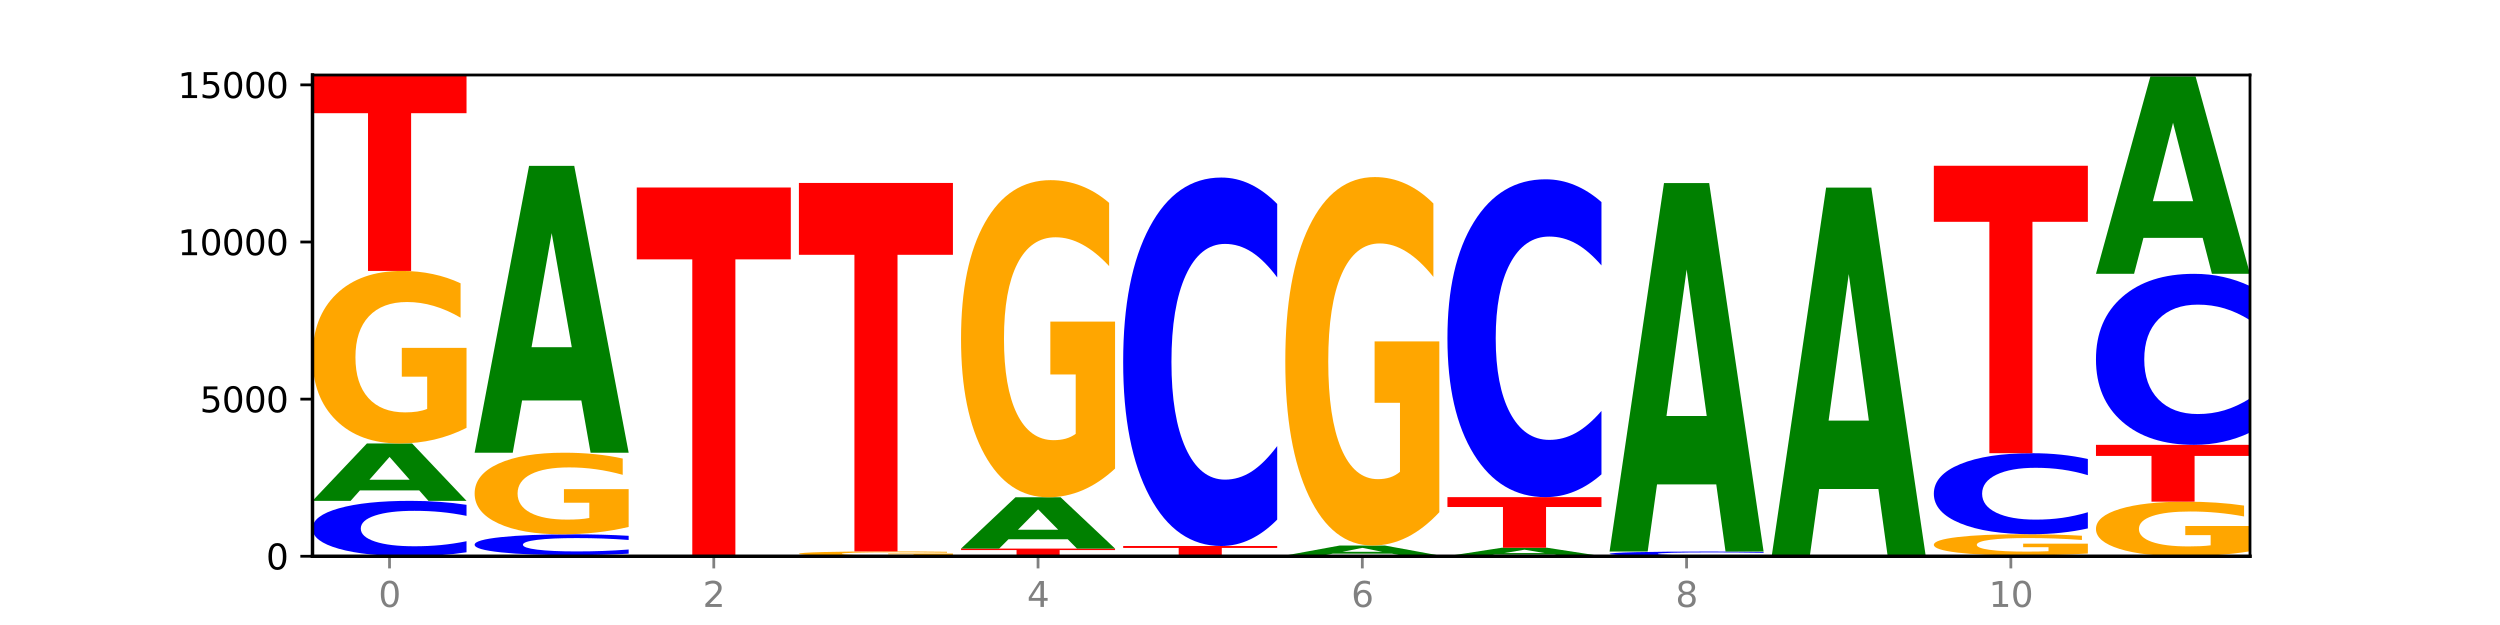 <?xml version="1.0" encoding="utf-8" standalone="no"?>
<!DOCTYPE svg PUBLIC "-//W3C//DTD SVG 1.1//EN"
  "http://www.w3.org/Graphics/SVG/1.1/DTD/svg11.dtd">
<svg xmlns:xlink="http://www.w3.org/1999/xlink" width="720pt" height="180pt" viewBox="0 0 720 180" xmlns="http://www.w3.org/2000/svg" version="1.1">
 <defs>
  <style type="text/css">*{stroke-linejoin: round; stroke-linecap: butt}</style>
 </defs>
 <g id="figure_1">
  <g id="patch_1">
   <path d="M 0 180 
L 720 180 
L 720 0 
L 0 0 
z
" style="fill: #ffffff"/>
  </g>
  <g id="axes_1">
   <g id="patch_2">
    <path d="M 90 160.2 
L 648 160.2 
L 648 21.6 
L 90 21.6 
z
" style="fill: #ffffff"/>
   </g>
   <g id="line2d_1">
    <path d="M 90 160.2 
L 648 160.2 
" clip-path="url(#p72bf170856)" style="fill: none; stroke: #000000; stroke-width: 0.5; stroke-linecap: square"/>
   </g>
   <g id="patch_3">
    <path d="M 134.36 159.056 
Q 130.649 159.623 126.637 159.91 
Q 122.624 160.2 118.254 160.2 
Q 105.222 160.2 97.611 158.051 
Q 90 155.902 90 152.227 
Q 90 148.539 97.611 146.393 
Q 105.222 144.244 118.254 144.244 
Q 122.624 144.244 126.637 144.534 
Q 130.649 144.821 134.36 145.388 
L 134.36 148.568 
Q 130.616 147.817 126.983 147.467 
Q 123.351 147.118 119.339 147.118 
Q 112.141 147.118 108.017 148.479 
Q 103.904 149.837 103.904 152.227 
Q 103.904 154.607 108.017 155.968 
Q 112.141 157.326 119.339 157.326 
Q 123.351 157.326 126.983 156.976 
Q 130.616 156.624 134.36 155.872 
L 134.36 159.056 
z
" clip-path="url(#p72bf170856)" style="fill: #0000ff"/>
   </g>
   <g id="patch_4">
    <path d="M 120.728 141.233 
L 103.668 141.233 
L 100.974 144.244 
L 90 144.244 
L 105.672 127.718 
L 118.687 127.718 
L 134.36 144.244 
L 123.395 144.244 
L 120.728 141.233 
z
M 106.389 138.166 
L 117.98 138.166 
L 112.194 131.592 
L 106.389 138.166 
z
" clip-path="url(#p72bf170856)" style="fill: #008000"/>
   </g>
   <g id="patch_5">
    <path d="M 134.36 123.222 
Q 129.886 125.47 125.074 126.599 
Q 120.263 127.718 115.133 127.718 
Q 103.541 127.718 96.77 121.026 
Q 90 114.333 90 102.889 
Q 90 91.312 96.89 84.671 
Q 103.789 78.03 115.789 78.03 
Q 120.412 78.03 124.647 78.933 
Q 128.892 79.826 132.65 81.592 
L 132.65 91.496 
Q 128.773 89.228 124.935 88.109 
Q 121.098 86.98 117.24 86.98 
Q 110.102 86.98 106.235 91.106 
Q 102.367 95.222 102.367 102.889 
Q 102.367 110.485 106.096 114.631 
Q 109.824 118.767 116.684 118.767 
Q 118.553 118.767 120.153 118.531 
Q 121.754 118.285 123.026 117.772 
L 123.026 108.473 
L 115.719 108.473 
L 115.719 100.19 
L 134.36 100.19 
L 134.36 123.222 
z
" clip-path="url(#p72bf170856)" style="fill: #ffa600"/>
   </g>
   <g id="patch_6">
    <path d="M 90 21.6 
L 134.36 21.6 
L 134.36 32.605 
L 118.401 32.605 
L 118.401 78.03 
L 105.99 78.03 
L 105.99 32.605 
L 90 32.605 
L 90 21.6 
z
" clip-path="url(#p72bf170856)" style="fill: #ff0000"/>
   </g>
   <g id="patch_7">
    <path d="M 136.695 159.892 
L 181.054 159.892 
L 181.054 159.952 
L 165.095 159.952 
L 165.095 160.2 
L 152.685 160.2 
L 152.685 159.952 
L 136.695 159.952 
L 136.695 159.892 
z
" clip-path="url(#p72bf170856)" style="fill: #ff0000"/>
   </g>
   <g id="patch_8">
    <path d="M 181.054 159.462 
Q 177.344 159.675 173.331 159.783 
Q 169.319 159.892 164.949 159.892 
Q 151.917 159.892 144.306 159.083 
Q 136.695 158.274 136.695 156.889 
Q 136.695 155.5 144.306 154.692 
Q 151.917 153.883 164.949 153.883 
Q 169.319 153.883 173.331 153.992 
Q 177.344 154.1 181.054 154.313 
L 181.054 155.511 
Q 177.31 155.228 173.678 155.097 
Q 170.045 154.965 166.033 154.965 
Q 158.835 154.965 154.711 155.478 
Q 150.598 155.989 150.598 156.889 
Q 150.598 157.786 154.711 158.298 
Q 158.835 158.81 166.033 158.81 
Q 170.045 158.81 173.678 158.678 
Q 177.31 158.545 181.054 158.262 
L 181.054 159.462 
z
" clip-path="url(#p72bf170856)" style="fill: #0000ff"/>
   </g>
   <g id="patch_9">
    <path d="M 181.054 151.756 
Q 176.581 152.819 171.769 153.353 
Q 166.957 153.883 161.827 153.883 
Q 150.235 153.883 143.465 150.717 
Q 136.695 147.551 136.695 142.138 
Q 136.695 136.661 143.584 133.52 
Q 150.484 130.378 162.483 130.378 
Q 167.106 130.378 171.341 130.806 
Q 175.586 131.228 179.344 132.063 
L 179.344 136.749 
Q 175.467 135.676 171.63 135.146 
Q 167.792 134.612 163.935 134.612 
Q 156.797 134.612 152.929 136.564 
Q 149.062 138.511 149.062 142.138 
Q 149.062 145.731 152.79 147.692 
Q 156.518 149.649 163.378 149.649 
Q 165.247 149.649 166.848 149.537 
Q 168.448 149.421 169.721 149.178 
L 169.721 144.779 
L 162.414 144.779 
L 162.414 140.861 
L 181.054 140.861 
L 181.054 151.756 
z
" clip-path="url(#p72bf170856)" style="fill: #ffa600"/>
   </g>
   <g id="patch_10">
    <path d="M 167.423 115.331 
L 150.363 115.331 
L 147.669 130.378 
L 136.695 130.378 
L 152.367 47.774 
L 165.382 47.774 
L 181.054 130.378 
L 170.089 130.378 
L 167.423 115.331 
z
M 153.083 99.999 
L 164.675 99.999 
L 158.888 67.142 
L 153.083 99.999 
z
" clip-path="url(#p72bf170856)" style="fill: #008000"/>
   </g>
   <g id="patch_11">
    <path d="M 227.749 160.198 
Q 223.275 160.199 218.463 160.2 
Q 213.652 160.2 208.522 160.2 
Q 196.93 160.2 190.159 160.198 
Q 183.389 160.195 183.389 160.191 
Q 183.389 160.187 190.279 160.184 
Q 197.178 160.182 209.178 160.182 
Q 213.801 160.182 218.036 160.182 
Q 222.281 160.183 226.039 160.183 
L 226.039 160.187 
Q 222.162 160.186 218.324 160.186 
Q 214.487 160.185 210.629 160.185 
Q 203.491 160.185 199.624 160.187 
Q 195.757 160.188 195.757 160.191 
Q 195.757 160.194 199.485 160.195 
Q 203.213 160.197 210.073 160.197 
Q 211.942 160.197 213.542 160.197 
Q 215.143 160.197 216.415 160.196 
L 216.415 160.193 
L 209.108 160.193 
L 209.108 160.19 
L 227.749 160.19 
L 227.749 160.198 
z
" clip-path="url(#p72bf170856)" style="fill: #ffa600"/>
   </g>
   <g id="patch_12">
    <path d="M 227.749 160.177 
Q 224.038 160.18 220.026 160.181 
Q 216.014 160.182 211.644 160.182 
Q 198.612 160.182 191 160.173 
Q 183.389 160.165 183.389 160.15 
Q 183.389 160.136 191 160.127 
Q 198.612 160.119 211.644 160.119 
Q 216.014 160.119 220.026 160.12 
Q 224.038 160.121 227.749 160.123 
L 227.749 160.136 
Q 224.005 160.133 220.372 160.131 
Q 216.74 160.13 212.728 160.13 
Q 205.53 160.13 201.406 160.135 
Q 197.293 160.141 197.293 160.15 
Q 197.293 160.16 201.406 160.165 
Q 205.53 160.17 212.728 160.17 
Q 216.74 160.17 220.372 160.169 
Q 224.005 160.168 227.749 160.165 
L 227.749 160.177 
z
" clip-path="url(#p72bf170856)" style="fill: #0000ff"/>
   </g>
   <g id="patch_13">
    <path d="M 183.389 54.001 
L 227.749 54.001 
L 227.749 74.697 
L 211.79 74.697 
L 211.79 160.119 
L 199.379 160.119 
L 199.379 74.697 
L 183.389 74.697 
L 183.389 54.001 
z
" clip-path="url(#p72bf170856)" style="fill: #ff0000"/>
   </g>
   <g id="patch_14">
    <path d="M 274.444 160.199 
Q 270.733 160.2 266.721 160.2 
Q 262.708 160.2 258.338 160.2 
Q 245.306 160.2 237.695 160.199 
Q 230.084 160.198 230.084 160.195 
Q 230.084 160.193 237.695 160.192 
Q 245.306 160.191 258.338 160.191 
Q 262.708 160.191 266.721 160.191 
Q 270.733 160.191 274.444 160.192 
L 274.444 160.193 
Q 270.699 160.193 267.067 160.193 
Q 263.435 160.193 259.422 160.193 
Q 252.224 160.193 248.1 160.193 
Q 243.987 160.194 243.987 160.195 
Q 243.987 160.197 248.1 160.198 
Q 252.224 160.198 259.422 160.198 
Q 263.435 160.198 267.067 160.198 
Q 270.699 160.198 274.444 160.198 
L 274.444 160.199 
z
" clip-path="url(#p72bf170856)" style="fill: #0000ff"/>
   </g>
   <g id="patch_15">
    <path d="M 274.444 160.066 
Q 269.97 160.128 265.158 160.16 
Q 260.346 160.191 255.216 160.191 
Q 243.624 160.191 236.854 160.004 
Q 230.084 159.818 230.084 159.499 
Q 230.084 159.176 236.973 158.991 
Q 243.873 158.806 255.872 158.806 
Q 260.495 158.806 264.73 158.831 
Q 268.976 158.856 272.734 158.905 
L 272.734 159.182 
Q 268.856 159.118 265.019 159.087 
Q 261.181 159.056 257.324 159.056 
Q 250.186 159.056 246.318 159.171 
Q 242.451 159.285 242.451 159.499 
Q 242.451 159.711 246.179 159.826 
Q 249.907 159.942 256.767 159.942 
Q 258.636 159.942 260.237 159.935 
Q 261.837 159.928 263.11 159.914 
L 263.11 159.655 
L 255.803 159.655 
L 255.803 159.424 
L 274.444 159.424 
L 274.444 160.066 
z
" clip-path="url(#p72bf170856)" style="fill: #ffa600"/>
   </g>
   <g id="patch_16">
    <path d="M 230.084 52.689 
L 274.444 52.689 
L 274.444 73.385 
L 258.484 73.385 
L 258.484 158.806 
L 246.074 158.806 
L 246.074 73.385 
L 230.084 73.385 
L 230.084 52.689 
z
" clip-path="url(#p72bf170856)" style="fill: #ff0000"/>
   </g>
   <g id="patch_17">
    <path d="M 321.138 160.199 
Q 317.427 160.199 313.415 160.2 
Q 309.403 160.2 305.033 160.2 
Q 292.001 160.2 284.389 160.198 
Q 276.778 160.195 276.778 160.191 
Q 276.778 160.187 284.389 160.184 
Q 292.001 160.182 305.033 160.182 
Q 309.403 160.182 313.415 160.182 
Q 317.427 160.183 321.138 160.183 
L 321.138 160.187 
Q 317.394 160.186 313.762 160.186 
Q 310.129 160.185 306.117 160.185 
Q 298.919 160.185 294.795 160.187 
Q 290.682 160.188 290.682 160.191 
Q 290.682 160.194 294.795 160.195 
Q 298.919 160.197 306.117 160.197 
Q 310.129 160.197 313.762 160.196 
Q 317.394 160.196 321.138 160.195 
L 321.138 160.199 
z
" clip-path="url(#p72bf170856)" style="fill: #0000ff"/>
   </g>
   <g id="patch_18">
    <path d="M 276.778 157.992 
L 321.138 157.992 
L 321.138 158.419 
L 305.179 158.419 
L 305.179 160.182 
L 292.768 160.182 
L 292.768 158.419 
L 276.778 158.419 
L 276.778 157.992 
z
" clip-path="url(#p72bf170856)" style="fill: #ff0000"/>
   </g>
   <g id="patch_19">
    <path d="M 307.506 155.301 
L 290.446 155.301 
L 287.753 157.992 
L 276.778 157.992 
L 292.451 143.221 
L 305.466 143.221 
L 321.138 157.992 
L 310.173 157.992 
L 307.506 155.301 
z
M 293.167 152.56 
L 304.758 152.56 
L 298.972 146.684 
L 293.167 152.56 
z
" clip-path="url(#p72bf170856)" style="fill: #008000"/>
   </g>
   <g id="patch_20">
    <path d="M 321.138 134.957 
Q 316.664 139.089 311.853 141.165 
Q 307.041 143.221 301.911 143.221 
Q 290.319 143.221 283.549 130.92 
Q 276.778 118.618 276.778 97.58 
Q 276.778 76.298 283.668 64.09 
Q 290.567 51.883 302.567 51.883 
Q 307.19 51.883 311.425 53.543 
Q 315.67 55.185 319.428 58.43 
L 319.428 76.637 
Q 315.551 72.468 311.713 70.411 
Q 307.876 68.336 304.018 68.336 
Q 296.88 68.336 293.013 75.92 
Q 289.146 83.486 289.146 97.58 
Q 289.146 111.542 292.874 119.165 
Q 296.602 126.769 303.462 126.769 
Q 305.331 126.769 306.931 126.335 
Q 308.532 125.882 309.805 124.938 
L 309.805 107.844 
L 302.497 107.844 
L 302.497 92.618 
L 321.138 92.618 
L 321.138 134.957 
z
" clip-path="url(#p72bf170856)" style="fill: #ffa600"/>
   </g>
   <g id="patch_21">
    <path d="M 354.201 160.197 
L 337.141 160.197 
L 334.447 160.2 
L 323.473 160.2 
L 339.145 160.182 
L 352.16 160.182 
L 367.833 160.2 
L 356.867 160.2 
L 354.201 160.197 
z
M 339.862 160.193 
L 351.453 160.193 
L 345.666 160.186 
L 339.862 160.193 
z
" clip-path="url(#p72bf170856)" style="fill: #008000"/>
   </g>
   <g id="patch_22">
    <path d="M 367.833 160.175 
Q 363.359 160.178 358.547 160.18 
Q 353.735 160.182 348.605 160.182 
Q 337.013 160.182 330.243 160.171 
Q 323.473 160.16 323.473 160.141 
Q 323.473 160.122 330.362 160.111 
Q 337.262 160.1 349.262 160.1 
Q 353.884 160.1 358.12 160.102 
Q 362.365 160.103 366.123 160.106 
L 366.123 160.123 
Q 362.245 160.119 358.408 160.117 
Q 354.57 160.115 350.713 160.115 
Q 343.575 160.115 339.708 160.122 
Q 335.84 160.129 335.84 160.141 
Q 335.84 160.154 339.568 160.16 
Q 343.297 160.167 350.156 160.167 
Q 352.025 160.167 353.626 160.167 
Q 355.227 160.166 356.499 160.166 
L 356.499 160.15 
L 349.192 160.15 
L 349.192 160.137 
L 367.833 160.137 
L 367.833 160.175 
z
" clip-path="url(#p72bf170856)" style="fill: #ffa600"/>
   </g>
   <g id="patch_23">
    <path d="M 323.473 157.25 
L 367.833 157.25 
L 367.833 157.806 
L 351.873 157.806 
L 351.873 160.1 
L 339.463 160.1 
L 339.463 157.806 
L 323.473 157.806 
L 323.473 157.25 
z
" clip-path="url(#p72bf170856)" style="fill: #ff0000"/>
   </g>
   <g id="patch_24">
    <path d="M 367.833 149.643 
Q 364.122 153.413 360.11 155.321 
Q 356.097 157.25 351.727 157.25 
Q 338.695 157.25 331.084 142.957 
Q 323.473 128.665 323.473 104.224 
Q 323.473 79.694 331.084 65.424 
Q 338.695 51.132 351.727 51.132 
Q 356.097 51.132 360.11 53.061 
Q 364.122 54.968 367.833 58.738 
L 367.833 79.892 
Q 364.088 74.894 360.456 72.57 
Q 356.824 70.247 352.811 70.247 
Q 345.614 70.247 341.489 79.3 
Q 337.376 88.331 337.376 104.224 
Q 337.376 120.05 341.489 129.103 
Q 345.614 138.135 352.811 138.135 
Q 356.824 138.135 360.456 135.811 
Q 364.088 133.466 367.833 128.468 
L 367.833 149.643 
z
" clip-path="url(#p72bf170856)" style="fill: #0000ff"/>
   </g>
   <g id="patch_25">
    <path d="M 370.167 160.137 
L 414.527 160.137 
L 414.527 160.149 
L 398.568 160.149 
L 398.568 160.2 
L 386.158 160.2 
L 386.158 160.149 
L 370.167 160.149 
L 370.167 160.137 
z
" clip-path="url(#p72bf170856)" style="fill: #ff0000"/>
   </g>
   <g id="patch_26">
    <path d="M 414.527 160.126 
Q 410.817 160.131 406.804 160.134 
Q 402.792 160.137 398.422 160.137 
Q 385.39 160.137 377.779 160.116 
Q 370.167 160.095 370.167 160.06 
Q 370.167 160.024 377.779 160.004 
Q 385.39 159.983 398.422 159.983 
Q 402.792 159.983 406.804 159.986 
Q 410.817 159.988 414.527 159.994 
L 414.527 160.024 
Q 410.783 160.017 407.151 160.014 
Q 403.518 160.011 399.506 160.011 
Q 392.308 160.011 388.184 160.024 
Q 384.071 160.037 384.071 160.06 
Q 384.071 160.083 388.184 160.096 
Q 392.308 160.109 399.506 160.109 
Q 403.518 160.109 407.151 160.106 
Q 410.783 160.102 414.527 160.095 
L 414.527 160.126 
z
" clip-path="url(#p72bf170856)" style="fill: #0000ff"/>
   </g>
   <g id="patch_27">
    <path d="M 400.895 159.46 
L 383.835 159.46 
L 381.142 159.983 
L 370.167 159.983 
L 385.84 157.114 
L 398.855 157.114 
L 414.527 159.983 
L 403.562 159.983 
L 400.895 159.46 
z
M 386.556 158.928 
L 398.147 158.928 
L 392.361 157.786 
L 386.556 158.928 
z
" clip-path="url(#p72bf170856)" style="fill: #008000"/>
   </g>
   <g id="patch_28">
    <path d="M 414.527 147.513 
Q 410.053 152.313 405.242 154.724 
Q 400.43 157.114 395.3 157.114 
Q 383.708 157.114 376.938 142.822 
Q 370.167 128.529 370.167 104.088 
Q 370.167 79.361 377.057 65.179 
Q 383.956 50.996 395.956 50.996 
Q 400.579 50.996 404.814 52.925 
Q 409.059 54.832 412.817 58.603 
L 412.817 79.756 
Q 408.94 74.912 405.102 72.522 
Q 401.265 70.111 397.408 70.111 
Q 390.269 70.111 386.402 78.923 
Q 382.535 87.713 382.535 104.088 
Q 382.535 120.309 386.263 129.165 
Q 389.991 137.999 396.851 137.999 
Q 398.72 137.999 400.321 137.495 
Q 401.921 136.969 403.194 135.873 
L 403.194 116.013 
L 395.887 116.013 
L 395.887 98.323 
L 414.527 98.323 
L 414.527 147.513 
z
" clip-path="url(#p72bf170856)" style="fill: #ffa600"/>
   </g>
   <g id="patch_29">
    <path d="M 461.222 160.197 
Q 456.748 160.198 451.936 160.199 
Q 447.124 160.2 441.995 160.2 
Q 430.403 160.2 423.632 160.195 
Q 416.862 160.19 416.862 160.182 
Q 416.862 160.173 423.752 160.169 
Q 430.651 160.164 442.651 160.164 
Q 447.274 160.164 451.509 160.164 
Q 455.754 160.165 459.512 160.166 
L 459.512 160.174 
Q 455.635 160.172 451.797 160.171 
Q 447.96 160.17 444.102 160.17 
Q 436.964 160.17 433.097 160.173 
Q 429.229 160.176 429.229 160.182 
Q 429.229 160.187 432.958 160.19 
Q 436.686 160.193 443.545 160.193 
Q 445.414 160.193 447.015 160.193 
Q 448.616 160.193 449.888 160.193 
L 449.888 160.186 
L 442.581 160.186 
L 442.581 160.18 
L 461.222 160.18 
L 461.222 160.197 
z
" clip-path="url(#p72bf170856)" style="fill: #ffa600"/>
   </g>
   <g id="patch_30">
    <path d="M 447.59 159.724 
L 430.53 159.724 
L 427.836 160.164 
L 416.862 160.164 
L 432.534 157.747 
L 445.549 157.747 
L 461.222 160.164 
L 450.257 160.164 
L 447.59 159.724 
z
M 433.251 159.275 
L 444.842 159.275 
L 439.055 158.314 
L 433.251 159.275 
z
" clip-path="url(#p72bf170856)" style="fill: #008000"/>
   </g>
   <g id="patch_31">
    <path d="M 416.862 143.176 
L 461.222 143.176 
L 461.222 146.018 
L 445.263 146.018 
L 445.263 157.747 
L 432.852 157.747 
L 432.852 146.018 
L 416.862 146.018 
L 416.862 143.176 
z
" clip-path="url(#p72bf170856)" style="fill: #ff0000"/>
   </g>
   <g id="patch_32">
    <path d="M 461.222 136.615 
Q 457.511 139.867 453.499 141.512 
Q 449.486 143.176 445.116 143.176 
Q 432.084 143.176 424.473 130.847 
Q 416.862 118.519 416.862 97.436 
Q 416.862 76.277 424.473 63.967 
Q 432.084 51.639 445.116 51.639 
Q 449.486 51.639 453.499 53.303 
Q 457.511 54.948 461.222 58.2 
L 461.222 76.447 
Q 457.478 72.136 453.845 70.131 
Q 450.213 68.127 446.2 68.127 
Q 439.003 68.127 434.879 75.936 
Q 430.766 83.727 430.766 97.436 
Q 430.766 111.088 434.879 118.897 
Q 439.003 126.688 446.2 126.688 
Q 450.213 126.688 453.845 124.683 
Q 457.478 122.66 461.222 118.349 
L 461.222 136.615 
z
" clip-path="url(#p72bf170856)" style="fill: #0000ff"/>
   </g>
   <g id="patch_33">
    <path d="M 507.916 160.103 
Q 504.206 160.151 500.193 160.175 
Q 496.181 160.2 491.811 160.2 
Q 478.779 160.2 471.168 160.017 
Q 463.556 159.834 463.556 159.522 
Q 463.556 159.208 471.168 159.025 
Q 478.779 158.842 491.811 158.842 
Q 496.181 158.842 500.193 158.867 
Q 504.206 158.891 507.916 158.94 
L 507.916 159.21 
Q 504.172 159.146 500.54 159.117 
Q 496.907 159.087 492.895 159.087 
Q 485.697 159.087 481.573 159.203 
Q 477.46 159.318 477.46 159.522 
Q 477.46 159.724 481.573 159.84 
Q 485.697 159.955 492.895 159.955 
Q 496.907 159.955 500.54 159.926 
Q 504.172 159.896 507.916 159.832 
L 507.916 160.103 
z
" clip-path="url(#p72bf170856)" style="fill: #0000ff"/>
   </g>
   <g id="patch_34">
    <path d="M 494.285 139.511 
L 477.225 139.511 
L 474.531 158.842 
L 463.556 158.842 
L 479.229 52.725 
L 492.244 52.725 
L 507.916 158.842 
L 496.951 158.842 
L 494.285 139.511 
z
M 479.945 119.816 
L 491.536 119.816 
L 485.75 77.605 
L 479.945 119.816 
z
" clip-path="url(#p72bf170856)" style="fill: #008000"/>
   </g>
   <g id="patch_35">
    <path d="M 554.611 160.199 
Q 550.9 160.2 546.888 160.2 
Q 542.875 160.2 538.505 160.2 
Q 525.474 160.2 517.862 160.199 
Q 510.251 160.198 510.251 160.195 
Q 510.251 160.193 517.862 160.192 
Q 525.474 160.191 538.505 160.191 
Q 542.875 160.191 546.888 160.191 
Q 550.9 160.191 554.611 160.192 
L 554.611 160.193 
Q 550.867 160.193 547.234 160.193 
Q 543.602 160.193 539.59 160.193 
Q 532.392 160.193 528.268 160.193 
Q 524.155 160.194 524.155 160.195 
Q 524.155 160.197 528.268 160.198 
Q 532.392 160.198 539.59 160.198 
Q 543.602 160.198 547.234 160.198 
Q 550.867 160.198 554.611 160.198 
L 554.611 160.199 
z
" clip-path="url(#p72bf170856)" style="fill: #0000ff"/>
   </g>
   <g id="patch_36">
    <path d="M 554.611 160.188 
Q 550.137 160.189 545.325 160.19 
Q 540.514 160.191 535.384 160.191 
Q 523.792 160.191 517.021 160.186 
Q 510.251 160.181 510.251 160.173 
Q 510.251 160.164 517.141 160.16 
Q 524.04 160.155 536.04 160.155 
Q 540.663 160.155 544.898 160.155 
Q 549.143 160.156 552.901 160.157 
L 552.901 160.165 
Q 549.024 160.163 545.186 160.162 
Q 541.349 160.161 537.491 160.161 
Q 530.353 160.161 526.486 160.164 
Q 522.619 160.167 522.619 160.173 
Q 522.619 160.178 526.347 160.181 
Q 530.075 160.184 536.935 160.184 
Q 538.804 160.184 540.404 160.184 
Q 542.005 160.184 543.277 160.184 
L 543.277 160.177 
L 535.97 160.177 
L 535.97 160.171 
L 554.611 160.171 
L 554.611 160.188 
z
" clip-path="url(#p72bf170856)" style="fill: #ffa600"/>
   </g>
   <g id="patch_37">
    <path d="M 540.979 140.823 
L 523.919 140.823 
L 521.225 160.155 
L 510.251 160.155 
L 525.923 54.037 
L 538.938 54.037 
L 554.611 160.155 
L 543.646 160.155 
L 540.979 140.823 
z
M 526.64 121.128 
L 538.231 121.128 
L 532.445 78.918 
L 526.64 121.128 
z
" clip-path="url(#p72bf170856)" style="fill: #008000"/>
   </g>
   <g id="patch_38">
    <path d="M 587.674 160.157 
L 570.614 160.157 
L 567.92 160.2 
L 556.946 160.2 
L 572.618 159.965 
L 585.633 159.965 
L 601.305 160.2 
L 590.34 160.2 
L 587.674 160.157 
z
M 573.335 160.113 
L 584.926 160.113 
L 579.139 160.02 
L 573.335 160.113 
z
" clip-path="url(#p72bf170856)" style="fill: #008000"/>
   </g>
   <g id="patch_39">
    <path d="M 601.305 159.412 
Q 596.832 159.688 592.02 159.827 
Q 587.208 159.965 582.078 159.965 
Q 570.486 159.965 563.716 159.142 
Q 556.946 158.319 556.946 156.912 
Q 556.946 155.489 563.835 154.672 
Q 570.735 153.856 582.734 153.856 
Q 587.357 153.856 591.592 153.967 
Q 595.838 154.076 599.595 154.293 
L 599.595 155.511 
Q 595.718 155.232 591.881 155.095 
Q 588.043 154.956 584.186 154.956 
Q 577.048 154.956 573.18 155.463 
Q 569.313 155.969 569.313 156.912 
Q 569.313 157.846 573.041 158.356 
Q 576.769 158.864 583.629 158.864 
Q 585.498 158.864 587.099 158.835 
Q 588.699 158.805 589.972 158.742 
L 589.972 157.599 
L 582.665 157.599 
L 582.665 156.58 
L 601.305 156.58 
L 601.305 159.412 
z
" clip-path="url(#p72bf170856)" style="fill: #ffa600"/>
   </g>
   <g id="patch_40">
    <path d="M 601.305 152.183 
Q 597.595 153.012 593.582 153.431 
Q 589.57 153.856 585.2 153.856 
Q 572.168 153.856 564.557 150.713 
Q 556.946 147.571 556.946 142.197 
Q 556.946 136.803 564.557 133.666 
Q 572.168 130.523 585.2 130.523 
Q 589.57 130.523 593.582 130.947 
Q 597.595 131.367 601.305 132.196 
L 601.305 136.847 
Q 597.561 135.748 593.929 135.237 
Q 590.297 134.726 586.284 134.726 
Q 579.086 134.726 574.962 136.717 
Q 570.849 138.702 570.849 142.197 
Q 570.849 145.676 574.962 147.667 
Q 579.086 149.653 586.284 149.653 
Q 590.297 149.653 593.929 149.142 
Q 597.561 148.626 601.305 147.527 
L 601.305 152.183 
z
" clip-path="url(#p72bf170856)" style="fill: #0000ff"/>
   </g>
   <g id="patch_41">
    <path d="M 556.946 47.738 
L 601.305 47.738 
L 601.305 63.883 
L 585.346 63.883 
L 585.346 130.523 
L 572.936 130.523 
L 572.936 63.883 
L 556.946 63.883 
L 556.946 47.738 
z
" clip-path="url(#p72bf170856)" style="fill: #ff0000"/>
   </g>
   <g id="patch_42">
    <path d="M 648 158.778 
Q 643.526 159.489 638.714 159.846 
Q 633.903 160.2 628.773 160.2 
Q 617.181 160.2 610.41 158.083 
Q 603.64 155.965 603.64 152.344 
Q 603.64 148.681 610.53 146.58 
Q 617.429 144.479 629.429 144.479 
Q 634.052 144.479 638.287 144.765 
Q 642.532 145.048 646.29 145.606 
L 646.29 148.74 
Q 642.413 148.022 638.575 147.668 
Q 634.738 147.311 630.88 147.311 
Q 623.742 147.311 619.875 148.616 
Q 616.008 149.919 616.008 152.344 
Q 616.008 154.748 619.736 156.06 
Q 623.464 157.368 630.324 157.368 
Q 632.193 157.368 633.793 157.294 
Q 635.394 157.216 636.666 157.053 
L 636.666 154.111 
L 629.359 154.111 
L 629.359 151.49 
L 648 151.49 
L 648 158.778 
z
" clip-path="url(#p72bf170856)" style="fill: #ffa600"/>
   </g>
   <g id="patch_43">
    <path d="M 603.64 128.116 
L 648 128.116 
L 648 131.307 
L 632.041 131.307 
L 632.041 144.479 
L 619.63 144.479 
L 619.63 131.307 
L 603.64 131.307 
L 603.64 128.116 
z
" clip-path="url(#p72bf170856)" style="fill: #ff0000"/>
   </g>
   <g id="patch_44">
    <path d="M 648 124.585 
Q 644.289 126.335 640.277 127.221 
Q 636.265 128.116 631.895 128.116 
Q 618.863 128.116 611.251 121.482 
Q 603.64 114.849 603.64 103.505 
Q 603.64 92.12 611.251 85.496 
Q 618.863 78.863 631.895 78.863 
Q 636.265 78.863 640.277 79.758 
Q 644.289 80.643 648 82.393 
L 648 92.211 
Q 644.256 89.892 640.623 88.813 
Q 636.991 87.735 632.979 87.735 
Q 625.781 87.735 621.657 91.937 
Q 617.544 96.128 617.544 103.505 
Q 617.544 110.85 621.657 115.052 
Q 625.781 119.244 632.979 119.244 
Q 636.991 119.244 640.623 118.166 
Q 644.256 117.077 648 114.757 
L 648 124.585 
z
" clip-path="url(#p72bf170856)" style="fill: #0000ff"/>
   </g>
   <g id="patch_45">
    <path d="M 634.368 68.505 
L 617.308 68.505 
L 614.614 78.863 
L 603.64 78.863 
L 619.313 22.007 
L 632.328 22.007 
L 648 78.863 
L 637.035 78.863 
L 634.368 68.505 
z
M 620.029 57.953 
L 631.62 57.953 
L 625.834 35.338 
L 620.029 57.953 
z
" clip-path="url(#p72bf170856)" style="fill: #008000"/>
   </g>
   <g id="matplotlib.axis_1">
    <g id="xtick_1">
     <g id="line2d_2">
      <defs>
       <path id="m4780050823" d="M 0 0 
L 0 3.5 
" style="stroke: #808080; stroke-width: 0.8"/>
      </defs>
      <g>
       <use xlink:href="#m4780050823" x="112.18" y="160.2" style="fill: #808080; stroke: #808080; stroke-width: 0.8"/>
      </g>
     </g>
     <g id="text_1">
      <!-- 0 -->
      <g style="fill: #808080" transform="translate(108.999 174.798) scale(0.1 -0.1)">
       <defs>
        <path id="DejaVuSans-30" d="M 2034 4250 
Q 1547 4250 1301 3770 
Q 1056 3291 1056 2328 
Q 1056 1369 1301 889 
Q 1547 409 2034 409 
Q 2525 409 2770 889 
Q 3016 1369 3016 2328 
Q 3016 3291 2770 3770 
Q 2525 4250 2034 4250 
z
M 2034 4750 
Q 2819 4750 3233 4129 
Q 3647 3509 3647 2328 
Q 3647 1150 3233 529 
Q 2819 -91 2034 -91 
Q 1250 -91 836 529 
Q 422 1150 422 2328 
Q 422 3509 836 4129 
Q 1250 4750 2034 4750 
z
" transform="scale(0.016)"/>
       </defs>
       <use xlink:href="#DejaVuSans-30"/>
      </g>
     </g>
    </g>
    <g id="xtick_2">
     <g id="line2d_3">
      <g>
       <use xlink:href="#m4780050823" x="205.569" y="160.2" style="fill: #808080; stroke: #808080; stroke-width: 0.8"/>
      </g>
     </g>
     <g id="text_2">
      <!-- 2 -->
      <g style="fill: #808080" transform="translate(202.388 174.798) scale(0.1 -0.1)">
       <defs>
        <path id="DejaVuSans-32" d="M 1228 531 
L 3431 531 
L 3431 0 
L 469 0 
L 469 531 
Q 828 903 1448 1529 
Q 2069 2156 2228 2338 
Q 2531 2678 2651 2914 
Q 2772 3150 2772 3378 
Q 2772 3750 2511 3984 
Q 2250 4219 1831 4219 
Q 1534 4219 1204 4116 
Q 875 4013 500 3803 
L 500 4441 
Q 881 4594 1212 4672 
Q 1544 4750 1819 4750 
Q 2544 4750 2975 4387 
Q 3406 4025 3406 3419 
Q 3406 3131 3298 2873 
Q 3191 2616 2906 2266 
Q 2828 2175 2409 1742 
Q 1991 1309 1228 531 
z
" transform="scale(0.016)"/>
       </defs>
       <use xlink:href="#DejaVuSans-32"/>
      </g>
     </g>
    </g>
    <g id="xtick_3">
     <g id="line2d_4">
      <g>
       <use xlink:href="#m4780050823" x="298.958" y="160.2" style="fill: #808080; stroke: #808080; stroke-width: 0.8"/>
      </g>
     </g>
     <g id="text_3">
      <!-- 4 -->
      <g style="fill: #808080" transform="translate(295.777 174.798) scale(0.1 -0.1)">
       <defs>
        <path id="DejaVuSans-34" d="M 2419 4116 
L 825 1625 
L 2419 1625 
L 2419 4116 
z
M 2253 4666 
L 3047 4666 
L 3047 1625 
L 3713 1625 
L 3713 1100 
L 3047 1100 
L 3047 0 
L 2419 0 
L 2419 1100 
L 313 1100 
L 313 1709 
L 2253 4666 
z
" transform="scale(0.016)"/>
       </defs>
       <use xlink:href="#DejaVuSans-34"/>
      </g>
     </g>
    </g>
    <g id="xtick_4">
     <g id="line2d_5">
      <g>
       <use xlink:href="#m4780050823" x="392.347" y="160.2" style="fill: #808080; stroke: #808080; stroke-width: 0.8"/>
      </g>
     </g>
     <g id="text_4">
      <!-- 6 -->
      <g style="fill: #808080" transform="translate(389.166 174.798) scale(0.1 -0.1)">
       <defs>
        <path id="DejaVuSans-36" d="M 2113 2584 
Q 1688 2584 1439 2293 
Q 1191 2003 1191 1497 
Q 1191 994 1439 701 
Q 1688 409 2113 409 
Q 2538 409 2786 701 
Q 3034 994 3034 1497 
Q 3034 2003 2786 2293 
Q 2538 2584 2113 2584 
z
M 3366 4563 
L 3366 3988 
Q 3128 4100 2886 4159 
Q 2644 4219 2406 4219 
Q 1781 4219 1451 3797 
Q 1122 3375 1075 2522 
Q 1259 2794 1537 2939 
Q 1816 3084 2150 3084 
Q 2853 3084 3261 2657 
Q 3669 2231 3669 1497 
Q 3669 778 3244 343 
Q 2819 -91 2113 -91 
Q 1303 -91 875 529 
Q 447 1150 447 2328 
Q 447 3434 972 4092 
Q 1497 4750 2381 4750 
Q 2619 4750 2861 4703 
Q 3103 4656 3366 4563 
z
" transform="scale(0.016)"/>
       </defs>
       <use xlink:href="#DejaVuSans-36"/>
      </g>
     </g>
    </g>
    <g id="xtick_5">
     <g id="line2d_6">
      <g>
       <use xlink:href="#m4780050823" x="485.736" y="160.2" style="fill: #808080; stroke: #808080; stroke-width: 0.8"/>
      </g>
     </g>
     <g id="text_5">
      <!-- 8 -->
      <g style="fill: #808080" transform="translate(482.555 174.798) scale(0.1 -0.1)">
       <defs>
        <path id="DejaVuSans-38" d="M 2034 2216 
Q 1584 2216 1326 1975 
Q 1069 1734 1069 1313 
Q 1069 891 1326 650 
Q 1584 409 2034 409 
Q 2484 409 2743 651 
Q 3003 894 3003 1313 
Q 3003 1734 2745 1975 
Q 2488 2216 2034 2216 
z
M 1403 2484 
Q 997 2584 770 2862 
Q 544 3141 544 3541 
Q 544 4100 942 4425 
Q 1341 4750 2034 4750 
Q 2731 4750 3128 4425 
Q 3525 4100 3525 3541 
Q 3525 3141 3298 2862 
Q 3072 2584 2669 2484 
Q 3125 2378 3379 2068 
Q 3634 1759 3634 1313 
Q 3634 634 3220 271 
Q 2806 -91 2034 -91 
Q 1263 -91 848 271 
Q 434 634 434 1313 
Q 434 1759 690 2068 
Q 947 2378 1403 2484 
z
M 1172 3481 
Q 1172 3119 1398 2916 
Q 1625 2713 2034 2713 
Q 2441 2713 2670 2916 
Q 2900 3119 2900 3481 
Q 2900 3844 2670 4047 
Q 2441 4250 2034 4250 
Q 1625 4250 1398 4047 
Q 1172 3844 1172 3481 
z
" transform="scale(0.016)"/>
       </defs>
       <use xlink:href="#DejaVuSans-38"/>
      </g>
     </g>
    </g>
    <g id="xtick_6">
     <g id="line2d_7">
      <g>
       <use xlink:href="#m4780050823" x="579.126" y="160.2" style="fill: #808080; stroke: #808080; stroke-width: 0.8"/>
      </g>
     </g>
     <g id="text_6">
      <!-- 10 -->
      <g style="fill: #808080" transform="translate(572.763 174.798) scale(0.1 -0.1)">
       <defs>
        <path id="DejaVuSans-31" d="M 794 531 
L 1825 531 
L 1825 4091 
L 703 3866 
L 703 4441 
L 1819 4666 
L 2450 4666 
L 2450 531 
L 3481 531 
L 3481 0 
L 794 0 
L 794 531 
z
" transform="scale(0.016)"/>
       </defs>
       <use xlink:href="#DejaVuSans-31"/>
       <use xlink:href="#DejaVuSans-30" x="63.623"/>
      </g>
     </g>
    </g>
   </g>
   <g id="matplotlib.axis_2">
    <g id="ytick_1">
     <g id="line2d_8">
      <defs>
       <path id="mc8eb1827af" d="M 0 0 
L -3.5 0 
" style="stroke: #000000; stroke-width: 0.8"/>
      </defs>
      <g>
       <use xlink:href="#mc8eb1827af" x="90" y="160.2" style="stroke: #000000; stroke-width: 0.8"/>
      </g>
     </g>
     <g id="text_7">
      <!-- 0 -->
      <g transform="translate(76.638 163.999) scale(0.1 -0.1)">
       <use xlink:href="#DejaVuSans-30"/>
      </g>
     </g>
    </g>
    <g id="ytick_2">
     <g id="line2d_9">
      <g>
       <use xlink:href="#mc8eb1827af" x="90" y="114.947" style="stroke: #000000; stroke-width: 0.8"/>
      </g>
     </g>
     <g id="text_8">
      <!-- 5000 -->
      <g transform="translate(57.55 118.747) scale(0.1 -0.1)">
       <defs>
        <path id="DejaVuSans-35" d="M 691 4666 
L 3169 4666 
L 3169 4134 
L 1269 4134 
L 1269 2991 
Q 1406 3038 1543 3061 
Q 1681 3084 1819 3084 
Q 2600 3084 3056 2656 
Q 3513 2228 3513 1497 
Q 3513 744 3044 326 
Q 2575 -91 1722 -91 
Q 1428 -91 1123 -41 
Q 819 9 494 109 
L 494 744 
Q 775 591 1075 516 
Q 1375 441 1709 441 
Q 2250 441 2565 725 
Q 2881 1009 2881 1497 
Q 2881 1984 2565 2268 
Q 2250 2553 1709 2553 
Q 1456 2553 1204 2497 
Q 953 2441 691 2322 
L 691 4666 
z
" transform="scale(0.016)"/>
       </defs>
       <use xlink:href="#DejaVuSans-35"/>
       <use xlink:href="#DejaVuSans-30" x="63.623"/>
       <use xlink:href="#DejaVuSans-30" x="127.246"/>
       <use xlink:href="#DejaVuSans-30" x="190.869"/>
      </g>
     </g>
    </g>
    <g id="ytick_3">
     <g id="line2d_10">
      <g>
       <use xlink:href="#mc8eb1827af" x="90" y="69.695" style="stroke: #000000; stroke-width: 0.8"/>
      </g>
     </g>
     <g id="text_9">
      <!-- 10000 -->
      <g transform="translate(51.188 73.494) scale(0.1 -0.1)">
       <use xlink:href="#DejaVuSans-31"/>
       <use xlink:href="#DejaVuSans-30" x="63.623"/>
       <use xlink:href="#DejaVuSans-30" x="127.246"/>
       <use xlink:href="#DejaVuSans-30" x="190.869"/>
       <use xlink:href="#DejaVuSans-30" x="254.492"/>
      </g>
     </g>
    </g>
    <g id="ytick_4">
     <g id="line2d_11">
      <g>
       <use xlink:href="#mc8eb1827af" x="90" y="24.442" style="stroke: #000000; stroke-width: 0.8"/>
      </g>
     </g>
     <g id="text_10">
      <!-- 15000 -->
      <g transform="translate(51.188 28.241) scale(0.1 -0.1)">
       <use xlink:href="#DejaVuSans-31"/>
       <use xlink:href="#DejaVuSans-35" x="63.623"/>
       <use xlink:href="#DejaVuSans-30" x="127.246"/>
       <use xlink:href="#DejaVuSans-30" x="190.869"/>
       <use xlink:href="#DejaVuSans-30" x="254.492"/>
      </g>
     </g>
    </g>
   </g>
   <g id="patch_46">
    <path d="M 90 160.2 
L 90 21.6 
" style="fill: none; stroke: #000000; stroke-linejoin: miter; stroke-linecap: square"/>
   </g>
   <g id="patch_47">
    <path d="M 648 160.2 
L 648 21.6 
" style="fill: none; stroke: #000000; stroke-width: 0.8; stroke-linejoin: miter; stroke-linecap: square"/>
   </g>
   <g id="patch_48">
    <path d="M 90 160.2 
L 648 160.2 
" style="fill: none; stroke: #000000; stroke-linejoin: miter; stroke-linecap: square"/>
   </g>
   <g id="patch_49">
    <path d="M 90 21.6 
L 648 21.6 
" style="fill: none; stroke: #000000; stroke-width: 0.8; stroke-linejoin: miter; stroke-linecap: square"/>
   </g>
  </g>
 </g>
 <defs>
  <clipPath id="p72bf170856">
   <rect x="90" y="21.6" width="558" height="138.6"/>
  </clipPath>
 </defs>
</svg>
